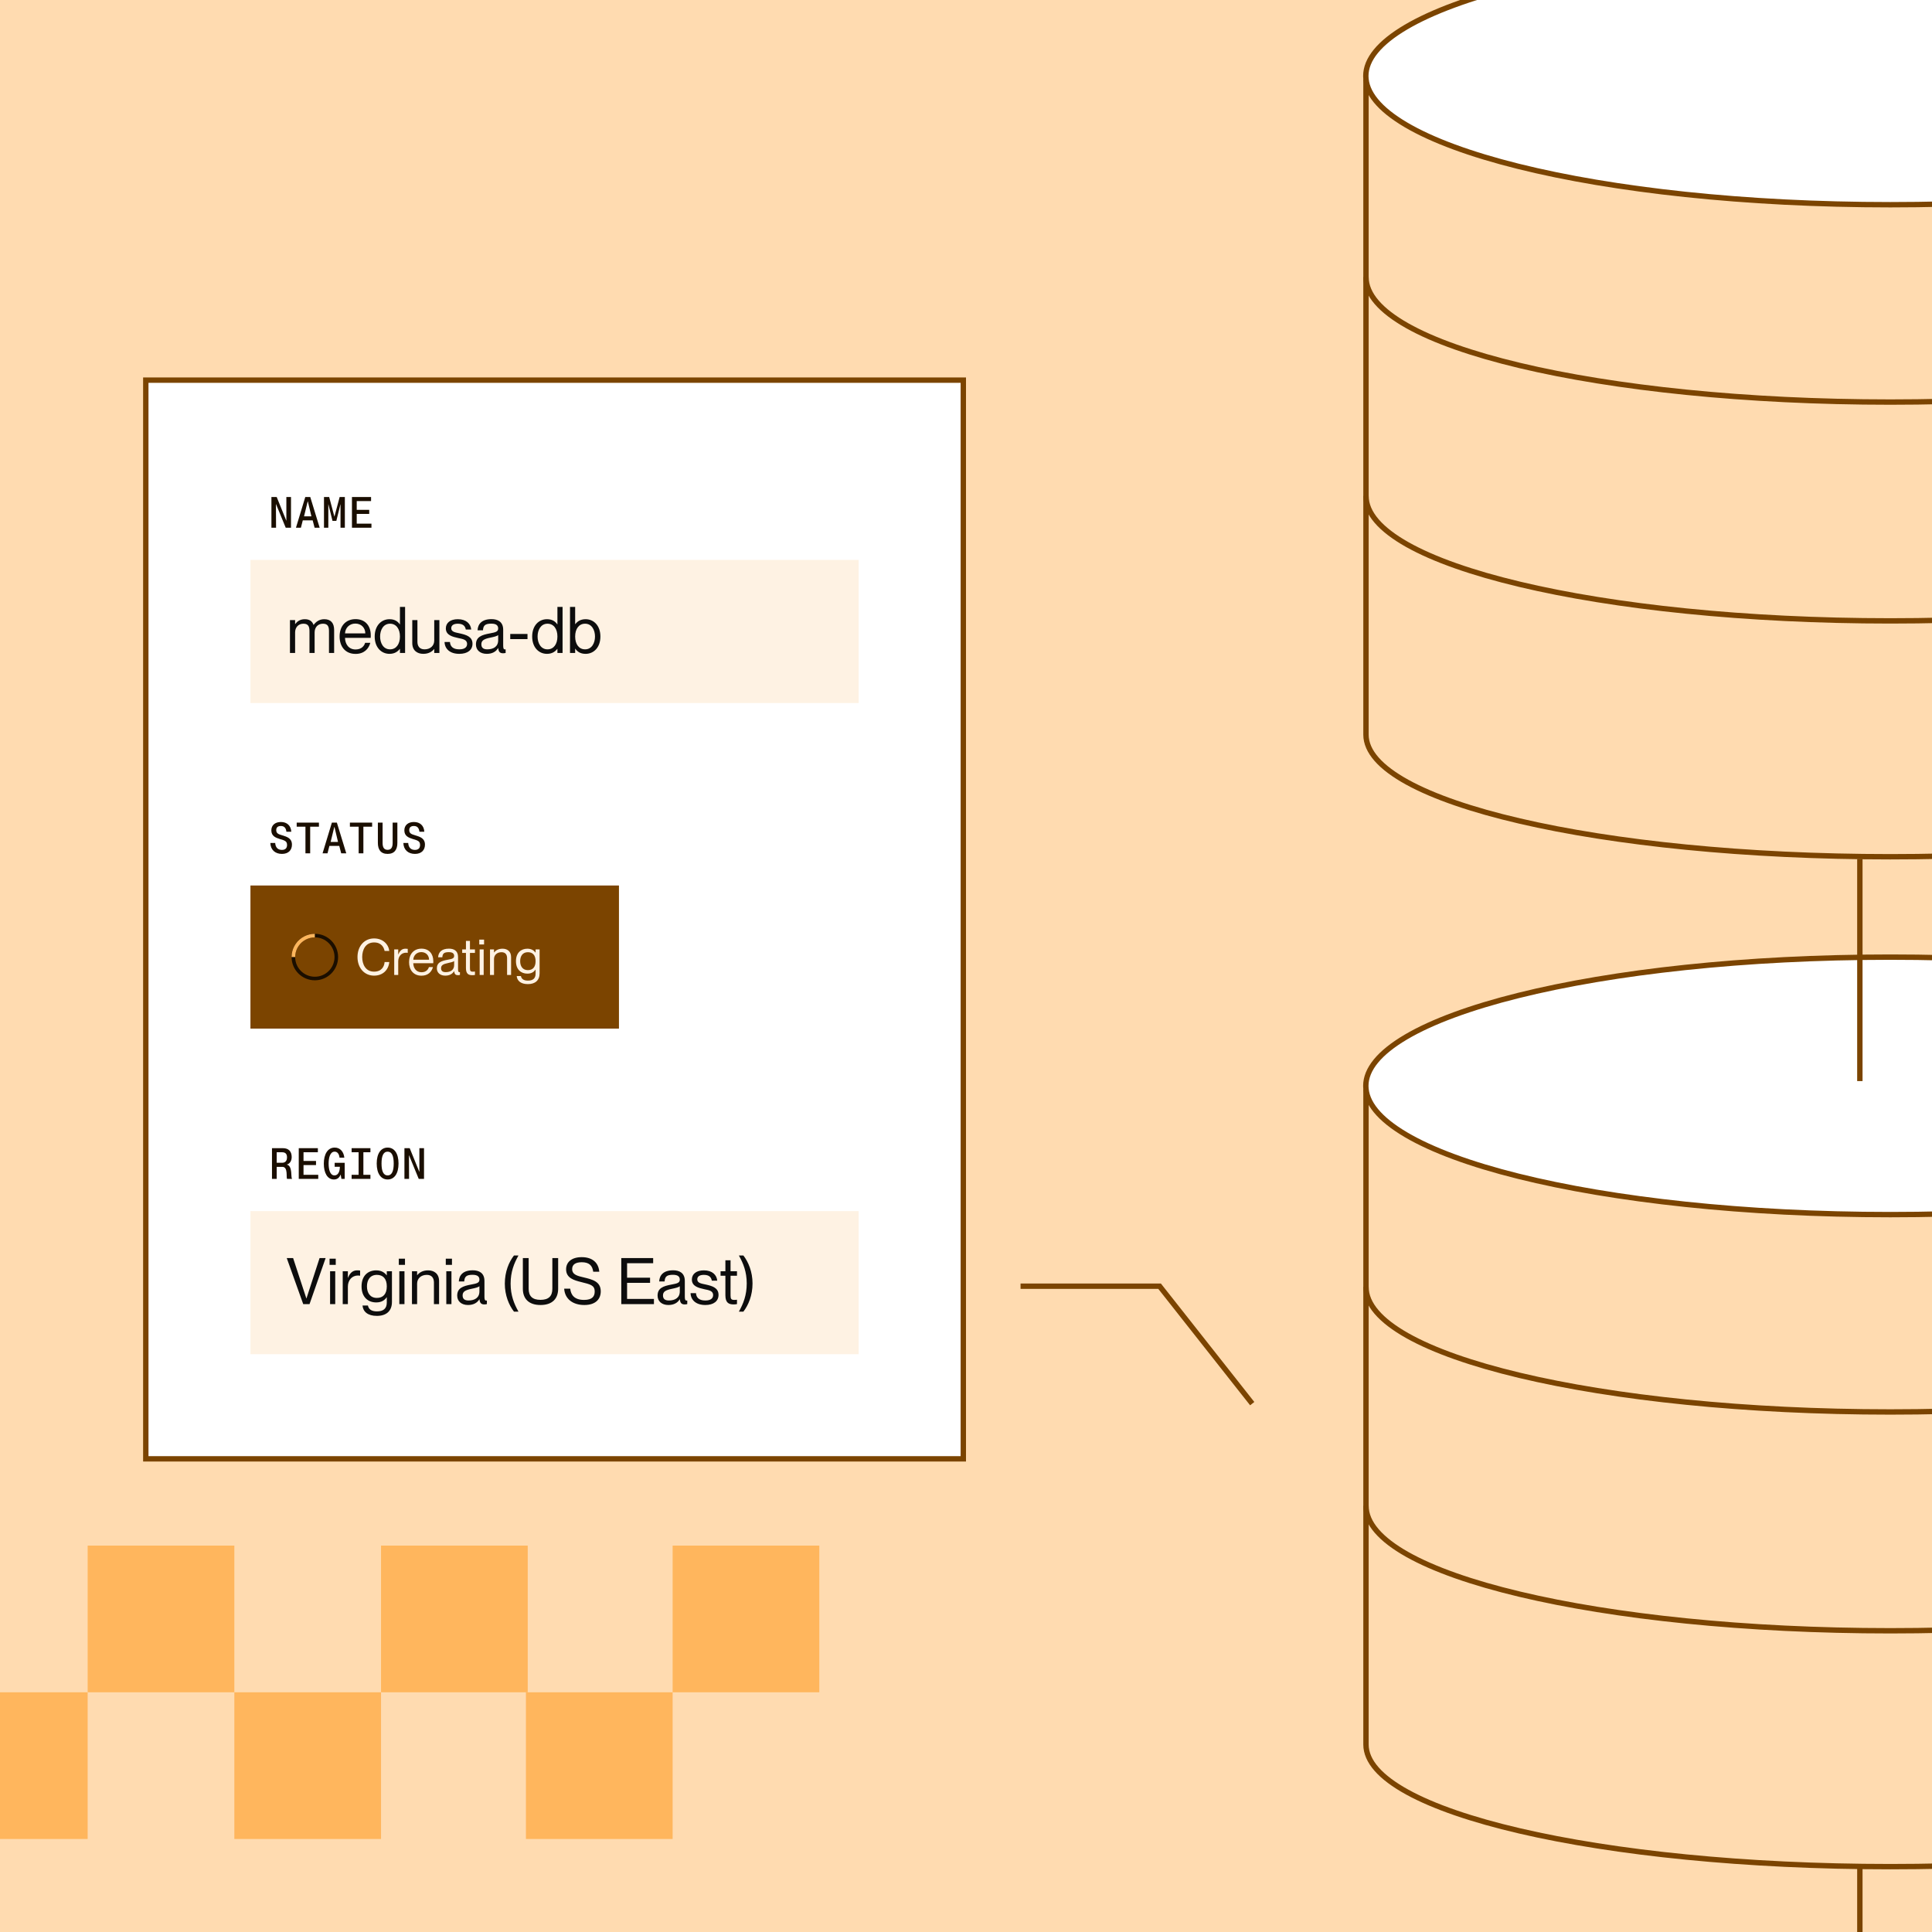 <svg xmlns="http://www.w3.org/2000/svg" fill="none" viewBox="0 0 540 540" height="540" width="540">
<rect x="0" y="0" width="540" height="540" fill="#808080" stroke="none"/>
<g clip-path="url(#clip0_4535_4541)">
<rect fill="#FFDBB0" height="540" width="540"></rect>
<path stroke-width="1.5" stroke="#7B4400" fill="white" d="M674.93 303.503C674.93 308.146 671.138 312.784 663.72 317.156C656.353 321.499 645.643 325.436 632.343 328.752C605.755 335.381 568.984 339.489 528.34 339.489C487.696 339.489 450.925 335.381 424.336 328.752C411.036 325.436 400.326 321.499 392.96 317.156C385.542 312.784 381.75 308.146 381.75 303.503C381.75 298.861 385.542 294.223 392.96 289.85C400.326 285.508 411.036 281.571 424.336 278.255C450.925 271.626 487.696 267.518 528.34 267.518C568.984 267.518 605.755 271.626 632.343 278.255C645.643 281.571 656.353 285.508 663.72 289.85C671.138 294.223 674.93 298.861 674.93 303.503Z"></path>
<path stroke-width="1.5" stroke="#7B4400" d="M674.888 359.699C674.888 379 609.277 394.647 528.342 394.647C447.408 394.647 381.797 379 381.797 359.699"></path>
<path stroke-width="1.5" stroke="#7B4400" d="M674.888 420.859C674.888 440.16 609.277 455.807 528.342 455.807C447.408 455.807 381.797 440.16 381.797 420.859"></path>
<path stroke-width="1.5" stroke="#7B4400" d="M674.888 304.496V487.605C674.888 506.453 609.277 521.733 528.342 521.733C447.408 521.733 381.797 506.453 381.797 487.605V304.496"></path>
<path stroke-width="1.5" stroke="#7B4400" fill="white" d="M674.93 21.236C674.93 25.878 671.138 30.516 663.72 34.889C656.353 39.231 645.643 43.168 632.343 46.484C605.755 53.113 568.984 57.221 528.34 57.221C487.696 57.221 450.925 53.113 424.336 46.484C411.036 43.168 400.326 39.231 392.96 34.889C385.542 30.516 381.75 25.878 381.75 21.236C381.75 16.593 385.542 11.955 392.96 7.583C400.326 3.24 411.036 -0.697 424.336 -4.013C450.925 -10.642 487.696 -14.75 528.34 -14.75C568.984 -14.75 605.755 -10.642 632.343 -4.013C645.643 -0.697 656.353 3.24 663.72 7.583C671.138 11.955 674.93 16.593 674.93 21.236Z"></path>
<path stroke-width="1.5" stroke="#7B4400" d="M674.888 77.431C674.888 96.733 609.277 112.38 528.342 112.38C447.408 112.38 381.797 96.733 381.797 77.431"></path>
<path stroke-width="1.5" stroke="#7B4400" d="M674.888 138.591C674.888 157.893 609.277 173.54 528.342 173.54C447.408 173.54 381.797 157.893 381.797 138.591"></path>
<path stroke-width="1.5" stroke="#7B4400" d="M674.888 22.229V205.338C674.888 224.186 609.277 239.465 528.342 239.465C447.408 239.465 381.797 224.186 381.797 205.338V22.229"></path>
<rect fill="white" height="301.5" width="228.5" y="106.25" x="40.75"></rect>
<rect stroke-width="1.5" stroke="#7B4400" height="301.5" width="228.5" y="106.25" x="40.75"></rect>
<path fill="#1A0E00" d="M75.864 147.5V138.92H77.34L80.016 145.52H80.04V138.92H81.336V147.5H79.86L77.148 140.9H77.124L77.16 147.5H75.864ZM82.723 147.5L85.327 138.92H86.719L89.347 147.5H87.931L87.391 145.436H84.631L84.103 147.5H82.723ZM84.979 144.32H87.043L86.047 140.144H85.999L84.979 144.32ZM90.555 147.5V138.92H92.007L93.459 144.368H93.483L94.935 138.92H96.387V147.5H95.175V140.96H95.151L94.011 145.58H92.931L91.791 140.96H91.767V147.5H90.555ZM98.374 147.5V138.92H103.714V140.06H99.706V142.496H103.198V143.636H99.706V146.36H103.822V147.5H98.374Z"></path>
<rect fill="#FEF2E3" transform="translate(70 156.5)" height="40" width="170"></rect>
<path fill="#0D0D0D" d="M90.638 173.068C92.492 173.068 93.392 174.166 93.392 176.092V182.5H91.952V176.452C91.952 175.264 91.718 174.328 90.278 174.328C88.838 174.328 87.938 175.354 87.938 176.776V182.5H86.498V176.452C86.498 175.264 86.264 174.328 84.824 174.328C83.384 174.328 82.484 175.354 82.484 176.776V182.5H81.044V173.32H82.484V174.418H82.52C83.006 173.77 83.798 173.068 85.184 173.068C86.498 173.068 87.254 173.626 87.632 174.652H87.668C88.298 173.788 89.252 173.068 90.638 173.068ZM103.631 177.568C103.631 177.838 103.631 178.144 103.613 178.288H96.431C96.467 179.908 97.367 181.528 99.401 181.528C101.201 181.528 101.885 180.322 102.047 179.674H103.505C103.037 181.384 101.741 182.77 99.383 182.77C96.485 182.77 94.919 180.682 94.919 177.892C94.919 174.958 96.665 173.05 99.383 173.05C102.065 173.05 103.631 174.886 103.631 177.568ZM96.431 177.028H102.101C102.101 175.516 101.021 174.292 99.311 174.292C97.727 174.292 96.521 175.426 96.431 177.028ZM111.784 174.508V169.63H113.224V182.5H111.784V181.366H111.748C111.208 182.068 110.344 182.752 108.868 182.752C106.564 182.752 104.728 180.934 104.728 177.91C104.728 174.886 106.564 173.068 108.868 173.068C110.344 173.068 111.208 173.716 111.748 174.508H111.784ZM109.012 181.492C110.722 181.492 111.784 180.07 111.784 177.91C111.784 175.75 110.722 174.328 109.012 174.328C107.122 174.328 106.24 176.11 106.24 177.91C106.24 179.71 107.122 181.492 109.012 181.492ZM121.37 179.044V173.32H122.81V182.5H121.37V181.402H121.334C120.848 182.05 119.876 182.752 118.31 182.752C116.636 182.752 115.232 181.834 115.232 179.728V173.32H116.672V179.368C116.672 180.556 117.23 181.492 118.67 181.492C120.29 181.492 121.37 180.466 121.37 179.044ZM128.375 182.752C125.729 182.752 124.307 181.33 124.253 179.44H125.765C125.837 180.556 126.485 181.492 128.375 181.492C130.139 181.492 130.553 180.682 130.553 179.98C130.553 178.72 129.239 178.594 128.105 178.342C126.503 177.982 124.613 177.55 124.613 175.642C124.613 174.094 125.855 173.068 127.961 173.068C130.337 173.068 131.561 174.364 131.705 175.948H130.193C130.049 175.246 129.689 174.328 127.979 174.328C126.683 174.328 126.125 174.85 126.125 175.588C126.125 176.65 127.295 176.758 128.573 177.046C130.211 177.424 132.065 177.892 132.065 179.926C132.065 181.654 130.715 182.752 128.375 182.752ZM136.053 182.752C134.199 182.752 133.029 181.69 133.029 180.142C133.029 178.036 134.577 177.46 136.953 177.028C138.519 176.74 139.239 176.56 139.239 175.66C139.239 174.94 138.843 174.31 137.331 174.31C135.585 174.31 135.081 174.832 134.991 176.164H133.479C133.569 174.4 134.685 173.05 137.385 173.05C139.095 173.05 140.643 173.77 140.643 176.02V180.43C140.643 181.15 140.751 181.51 141.111 181.51C141.165 181.51 141.219 181.51 141.327 181.492V182.5C141.093 182.554 140.877 182.59 140.625 182.59C139.833 182.59 139.347 182.284 139.257 181.15H139.221C138.627 182.14 137.583 182.752 136.053 182.752ZM136.197 181.492C137.925 181.492 139.239 180.718 139.239 178.954V177.496C138.969 177.784 138.069 178.018 137.079 178.216C135.297 178.576 134.541 179.008 134.541 180.07C134.541 180.97 135.009 181.492 136.197 181.492ZM147.437 178.63H142.613V177.19H147.437V178.63ZM155.8 174.508V169.63H157.24V182.5H155.8V181.366H155.764C155.224 182.068 154.36 182.752 152.884 182.752C150.58 182.752 148.744 180.934 148.744 177.91C148.744 174.886 150.58 173.068 152.884 173.068C154.36 173.068 155.224 173.716 155.764 174.508H155.8ZM153.028 181.492C154.738 181.492 155.8 180.07 155.8 177.91C155.8 175.75 154.738 174.328 153.028 174.328C151.138 174.328 150.256 176.11 150.256 177.91C150.256 179.71 151.138 181.492 153.028 181.492ZM163.675 173.068C165.979 173.068 167.815 174.886 167.815 177.91C167.815 180.934 165.979 182.752 163.675 182.752C162.199 182.752 161.335 182.104 160.795 181.312H160.759V182.5H159.319V169.63H160.759V174.454H160.795C161.335 173.752 162.199 173.068 163.675 173.068ZM163.531 181.492C165.421 181.492 166.303 179.71 166.303 177.91C166.303 176.11 165.421 174.328 163.531 174.328C161.821 174.328 160.759 175.75 160.759 177.91C160.759 180.07 161.821 181.492 163.531 181.492Z"></path>
<path fill="#1A0E00" d="M78.804 238.668C76.956 238.668 75.624 237.576 75.564 235.608H76.92C76.98 236.736 77.544 237.552 78.792 237.552C79.86 237.552 80.232 236.952 80.232 236.16C80.232 235.068 79.548 234.912 78.228 234.516C77.064 234.144 75.84 233.7 75.84 232.092C75.84 230.64 76.896 229.752 78.516 229.752C80.208 229.752 81.324 230.76 81.42 232.476H80.052C79.932 231.432 79.464 230.868 78.504 230.868C77.664 230.868 77.208 231.264 77.208 232.02C77.208 232.956 77.868 233.172 78.828 233.46C80.22 233.88 81.6 234.288 81.6 236.088C81.6 237.564 80.664 238.668 78.804 238.668ZM85.375 238.5V231.06H82.927V229.92H89.143V231.06H86.695V238.5H85.375ZM90.159 238.5L92.763 229.92H94.155L96.783 238.5H95.367L94.827 236.436H92.067L91.539 238.5H90.159ZM92.415 235.32H94.479L93.483 231.144H93.435L92.415 235.32ZM100.246 238.5V231.06H97.798V229.92H104.014V231.06H101.566V238.5H100.246ZM108.341 238.668C106.397 238.668 105.617 237.432 105.617 235.596V229.92H106.937V235.596C106.937 236.928 107.393 237.528 108.341 237.528C109.277 237.528 109.745 236.928 109.745 235.596V229.92H111.065V235.596C111.065 237.42 110.285 238.668 108.341 238.668ZM115.981 238.668C114.133 238.668 112.801 237.576 112.741 235.608H114.097C114.157 236.736 114.721 237.552 115.969 237.552C117.037 237.552 117.409 236.952 117.409 236.16C117.409 235.068 116.725 234.912 115.405 234.516C114.241 234.144 113.017 233.7 113.017 232.092C113.017 230.64 114.073 229.752 115.693 229.752C117.385 229.752 118.501 230.76 118.597 232.476H117.229C117.109 231.432 116.641 230.868 115.681 230.868C114.841 230.868 114.385 231.264 114.385 232.02C114.385 232.956 115.045 233.172 116.005 233.46C117.397 233.88 118.777 234.288 118.777 236.088C118.777 237.564 117.841 238.668 115.981 238.668Z"></path>
<rect fill="#7B4400" transform="translate(70 247.5)" height="40" width="103"></rect>
<path fill="#1A0E00" d="M88 273C91.038 273 93.5 270.538 93.5 267.5C93.5 264.462 91.038 262 88 262C84.962 262 82.5 264.462 82.5 267.5C82.5 270.538 84.962 273 88 273ZM88 274C91.59 274 94.5 271.09 94.5 267.5C94.5 263.91 91.59 261 88 261C84.41 261 81.5 263.91 81.5 267.5C81.5 271.09 84.41 274 88 274Z" clip-rule="evenodd" fill-rule="evenodd"></path>
<path fill="#FFB65D" d="M84.998 261.735C85.924 261.254 86.953 261.003 87.996 261.004V262.004C87.107 262.004 86.231 262.22 85.443 262.634C84.654 263.048 83.978 263.648 83.473 264.383C82.968 265.117 82.648 265.963 82.543 266.848C82.517 267.065 82.504 267.283 82.504 267.5H81.496C81.496 267.218 81.515 266.935 81.552 266.653C81.689 265.616 82.073 264.628 82.673 263.772C83.273 262.916 84.071 262.217 84.998 261.735Z"></path>
<path fill="#FEF2E3" d="M104.555 272.696C101.811 272.696 99.921 270.512 99.921 267.488C99.921 264.478 101.811 262.294 104.555 262.294C107.005 262.294 108.573 263.89 108.811 265.794H107.495C107.313 264.842 106.641 263.414 104.555 263.414C102.175 263.414 101.237 265.472 101.237 267.488C101.237 269.518 102.175 271.576 104.555 271.576C106.655 271.576 107.411 270.148 107.495 268.888H108.811C108.587 271.1 107.019 272.696 104.555 272.696ZM113.307 265.164C113.573 265.164 113.769 265.178 113.965 265.206V266.326C113.797 266.298 113.671 266.284 113.503 266.284C112.187 266.284 111.305 267.32 111.305 268.692V272.5H110.185V265.36H111.305V266.774H111.333C111.711 265.836 112.285 265.164 113.307 265.164ZM121.111 268.664C121.111 268.874 121.111 269.112 121.097 269.224H115.511C115.539 270.484 116.239 271.744 117.821 271.744C119.221 271.744 119.753 270.806 119.879 270.302H121.013C120.649 271.632 119.641 272.71 117.807 272.71C115.553 272.71 114.335 271.086 114.335 268.916C114.335 266.634 115.693 265.15 117.807 265.15C119.893 265.15 121.111 266.578 121.111 268.664ZM115.511 268.244H119.921C119.921 267.068 119.081 266.116 117.751 266.116C116.519 266.116 115.581 266.998 115.511 268.244ZM124.456 272.696C123.014 272.696 122.104 271.87 122.104 270.666C122.104 269.028 123.308 268.58 125.156 268.244C126.374 268.02 126.934 267.88 126.934 267.18C126.934 266.62 126.626 266.13 125.45 266.13C124.092 266.13 123.7 266.536 123.63 267.572H122.454C122.524 266.2 123.392 265.15 125.492 265.15C126.822 265.15 128.026 265.71 128.026 267.46V270.89C128.026 271.45 128.11 271.73 128.39 271.73C128.432 271.73 128.474 271.73 128.558 271.716V272.5C128.376 272.542 128.208 272.57 128.012 272.57C127.396 272.57 127.018 272.332 126.948 271.45H126.92C126.458 272.22 125.646 272.696 124.456 272.696ZM124.568 271.716C125.912 271.716 126.934 271.114 126.934 269.742V268.608C126.724 268.832 126.024 269.014 125.254 269.168C123.868 269.448 123.28 269.784 123.28 270.61C123.28 271.31 123.644 271.716 124.568 271.716ZM132.754 265.36V266.34H131.354V270.638C131.354 271.394 131.536 271.59 132.166 271.59C132.404 271.59 132.516 271.576 132.754 271.548V272.5C132.432 272.556 132.264 272.57 132.012 272.57C130.962 272.57 130.234 272.206 130.234 270.582V266.34H129.184V265.36H130.234V262.98H131.354V265.36H132.754ZM135.301 263.974H133.957V262.63H135.301V263.974ZM135.189 272.5H134.069V265.36H135.189V272.5ZM140.457 265.164C141.759 265.164 142.851 265.878 142.851 267.516V272.5H141.731V267.796C141.731 266.872 141.297 266.144 140.177 266.144C138.917 266.144 138.077 266.942 138.077 268.048V272.5H136.957V265.36H138.077V266.214H138.105C138.483 265.71 139.239 265.164 140.457 265.164ZM149.7 266.242V265.36H150.82V272.024C150.82 274.054 149.546 275.062 147.544 275.062C145.556 275.062 144.534 274.138 144.422 272.808H145.598C145.738 273.536 146.27 274.082 147.544 274.082C148.93 274.082 149.7 273.508 149.7 272.136V271.016H149.672C149.252 271.632 148.58 272.136 147.404 272.136C145.64 272.136 144.212 271.002 144.212 268.65C144.212 266.298 145.64 265.164 147.404 265.164C148.58 265.164 149.252 265.696 149.672 266.242H149.7ZM147.544 271.156C148.874 271.156 149.7 270.33 149.7 268.65C149.7 266.97 148.874 266.144 147.544 266.144C146.074 266.144 145.388 267.25 145.388 268.65C145.388 270.05 146.074 271.156 147.544 271.156Z"></path>
<path fill="#1A0E00" d="M76.02 329.5V320.92H79.092C80.652 320.92 81.528 321.808 81.528 323.392C81.528 324.484 80.988 325.276 80.184 325.492V325.516C81.852 325.888 81.24 329.272 81.624 329.416V329.5H80.244C79.92 329.14 80.592 326.14 78.924 326.14H77.34V329.5H76.02ZM77.34 325H78.828C79.716 325 80.22 324.484 80.22 323.476C80.22 322.552 79.8 322.06 78.84 322.06H77.34V325ZM83.503 329.5V320.92H88.843V322.06H84.835V324.496H88.327V325.636H84.835V328.36H88.951V329.5H83.503ZM93.327 329.668C91.491 329.668 90.507 327.784 90.507 325.252C90.507 322.648 91.575 320.752 93.543 320.752C95.091 320.752 96.063 321.916 96.243 323.572H94.899C94.779 322.48 94.275 321.892 93.531 321.892C92.259 321.892 91.851 323.596 91.851 325.204C91.851 326.812 92.223 328.528 93.483 328.528C94.431 328.528 94.983 327.604 94.995 326.116H93.543V325.012H96.339V329.5H95.427L95.223 328.312H95.199C94.827 329.236 94.203 329.668 93.327 329.668ZM98.278 329.5V328.36H100.234V322.06H98.278V320.92H103.534V322.06H101.566V328.36H103.534V329.5H98.278ZM108.353 329.668C106.469 329.668 105.293 328.012 105.293 325.204C105.293 322.396 106.469 320.752 108.353 320.752C110.225 320.752 111.389 322.396 111.389 325.204C111.389 328.012 110.225 329.668 108.353 329.668ZM106.637 325.204C106.637 327.196 107.093 328.528 108.353 328.528C109.577 328.528 110.045 327.22 110.045 325.204C110.045 323.176 109.577 321.892 108.353 321.892C107.093 321.892 106.637 323.212 106.637 325.204ZM113.041 329.5V320.92H114.517L117.193 327.52H117.217V320.92H118.513V329.5H117.037L114.325 322.9H114.301L114.337 329.5H113.041Z"></path>
<rect fill="#FEF2E3" transform="translate(70 338.5)" height="40" width="170"></rect>
<path fill="#0D0D0D" d="M86.516 364.5H84.752L80.144 351.63H81.926L85.634 362.934H85.652L89.324 351.63H91.016L86.516 364.5ZM93.843 353.538H92.115V351.81H93.843V353.538ZM93.699 364.5H92.259V355.32H93.699V364.5ZM99.806 355.068C100.148 355.068 100.4 355.086 100.652 355.122V356.562C100.436 356.526 100.274 356.508 100.058 356.508C98.366 356.508 97.232 357.84 97.232 359.604V364.5H95.792V355.32H97.232V357.138H97.268C97.754 355.932 98.492 355.068 99.806 355.068ZM108.111 356.454V355.32H109.551V363.888C109.551 366.498 107.913 367.794 105.339 367.794C102.783 367.794 101.469 366.606 101.325 364.896H102.837C103.017 365.832 103.701 366.534 105.339 366.534C107.121 366.534 108.111 365.796 108.111 364.032V362.592H108.075C107.535 363.384 106.671 364.032 105.159 364.032C102.891 364.032 101.055 362.574 101.055 359.55C101.055 356.526 102.891 355.068 105.159 355.068C106.671 355.068 107.535 355.752 108.075 356.454H108.111ZM105.339 362.772C107.049 362.772 108.111 361.71 108.111 359.55C108.111 357.39 107.049 356.328 105.339 356.328C103.449 356.328 102.567 357.75 102.567 359.55C102.567 361.35 103.449 362.772 105.339 362.772ZM113.196 353.538H111.468V351.81H113.196V353.538ZM113.052 364.5H111.612V355.32H113.052V364.5ZM119.646 355.068C121.32 355.068 122.724 355.986 122.724 358.092V364.5H121.284V358.452C121.284 357.264 120.726 356.328 119.286 356.328C117.666 356.328 116.586 357.354 116.586 358.776V364.5H115.146V355.32H116.586V356.418H116.622C117.108 355.77 118.08 355.068 119.646 355.068ZM126.327 353.538H124.599V351.81H126.327V353.538ZM126.183 364.5H124.743V355.32H126.183V364.5ZM130.814 364.752C128.96 364.752 127.79 363.69 127.79 362.142C127.79 360.036 129.338 359.46 131.714 359.028C133.28 358.74 134 358.56 134 357.66C134 356.94 133.604 356.31 132.092 356.31C130.346 356.31 129.842 356.832 129.752 358.164H128.24C128.33 356.4 129.446 355.05 132.146 355.05C133.856 355.05 135.404 355.77 135.404 358.02V362.43C135.404 363.15 135.512 363.51 135.872 363.51C135.926 363.51 135.98 363.51 136.088 363.492V364.5C135.854 364.554 135.638 364.59 135.386 364.59C134.594 364.59 134.108 364.284 134.018 363.15H133.982C133.388 364.14 132.344 364.752 130.814 364.752ZM130.958 363.492C132.686 363.492 134 362.718 134 360.954V359.496C133.73 359.784 132.83 360.018 131.84 360.216C130.058 360.576 129.302 361.008 129.302 362.07C129.302 362.97 129.77 363.492 130.958 363.492ZM144.915 366.606H143.655C142.251 364.788 141.099 362.052 141.099 358.794C141.099 355.428 142.251 352.728 143.655 350.91H144.915C143.691 353.088 142.719 355.464 142.719 358.794C142.719 362.052 143.691 364.428 144.915 366.606ZM151.072 364.752C147.634 364.752 146.14 362.844 146.14 360.216V351.63H147.76V360.216C147.76 362.304 148.84 363.312 151.072 363.312C153.304 363.312 154.384 362.304 154.384 360.216V351.63H156.004V360.216C156.004 362.844 154.51 364.752 151.072 364.752ZM163.322 364.752C160.1 364.752 157.868 363.06 157.688 360.18H159.38C159.56 361.962 160.568 363.33 163.25 363.33C165.572 363.33 166.22 362.304 166.22 360.99C166.22 359.19 164.96 358.974 162.458 358.344C160.514 357.858 158.228 357.264 158.228 354.78C158.228 352.728 159.812 351.378 162.584 351.378C165.5 351.378 167.282 352.854 167.498 355.446H165.806C165.572 353.718 164.672 352.8 162.602 352.8C160.802 352.8 159.92 353.484 159.92 354.708C159.92 356.31 161.468 356.634 163.124 357.03C165.626 357.624 167.912 358.2 167.912 360.936C167.912 363.06 166.526 364.752 163.322 364.752ZM182.778 364.5H173.652V351.63H182.562V353.07H175.272V357.12H181.698V358.56H175.272V363.06H182.778V364.5ZM186.818 364.752C184.964 364.752 183.794 363.69 183.794 362.142C183.794 360.036 185.342 359.46 187.718 359.028C189.284 358.74 190.004 358.56 190.004 357.66C190.004 356.94 189.608 356.31 188.096 356.31C186.35 356.31 185.846 356.832 185.756 358.164H184.244C184.334 356.4 185.45 355.05 188.15 355.05C189.86 355.05 191.408 355.77 191.408 358.02V362.43C191.408 363.15 191.516 363.51 191.876 363.51C191.93 363.51 191.984 363.51 192.092 363.492V364.5C191.858 364.554 191.642 364.59 191.39 364.59C190.598 364.59 190.112 364.284 190.022 363.15H189.986C189.392 364.14 188.348 364.752 186.818 364.752ZM186.962 363.492C188.69 363.492 190.004 362.718 190.004 360.954V359.496C189.734 359.784 188.834 360.018 187.844 360.216C186.062 360.576 185.306 361.008 185.306 362.07C185.306 362.97 185.774 363.492 186.962 363.492ZM197.141 364.752C194.495 364.752 193.073 363.33 193.019 361.44H194.531C194.603 362.556 195.251 363.492 197.141 363.492C198.905 363.492 199.319 362.682 199.319 361.98C199.319 360.72 198.005 360.594 196.871 360.342C195.269 359.982 193.379 359.55 193.379 357.642C193.379 356.094 194.621 355.068 196.727 355.068C199.103 355.068 200.327 356.364 200.471 357.948H198.959C198.815 357.246 198.455 356.328 196.745 356.328C195.449 356.328 194.891 356.85 194.891 357.588C194.891 358.65 196.061 358.758 197.339 359.046C198.977 359.424 200.831 359.892 200.831 361.926C200.831 363.654 199.481 364.752 197.141 364.752ZM205.99 355.32V356.58H204.19V362.106C204.19 363.078 204.424 363.33 205.234 363.33C205.54 363.33 205.684 363.312 205.99 363.276V364.5C205.576 364.572 205.36 364.59 205.036 364.59C203.686 364.59 202.75 364.122 202.75 362.034V356.58H201.4V355.32H202.75V352.26H204.19V355.32H205.99ZM207.777 366.606H206.517C207.741 364.428 208.713 362.052 208.713 358.722C208.713 355.464 207.741 353.088 206.517 350.91H207.777C209.181 352.728 210.333 355.464 210.333 358.722C210.333 362.088 209.181 364.788 207.777 366.606Z"></path>
<path stroke-width="1.5" stroke="#7B4400" d="M349.999 392.319L324.111 359.5L285.248 359.5"></path>
<path stroke-width="1.5" stroke="#7B4400" d="M519.836 240.104V302.166"></path>
<path stroke-width="1.5" stroke="#7B4400" d="M519.836 521.911V583.973"></path>
<rect fill="#FFB65D" height="41" width="41" y="432" x="106.5"></rect>
<rect fill="#FFB65D" height="41" width="41" y="432" x="188"></rect>
<rect fill="#FFB65D" height="41" width="41" y="473" x="65.5"></rect>
<rect fill="#FFB65D" height="41" width="41" y="432" x="24.5"></rect>
<rect fill="#FFB65D" height="41" width="41" y="473" x="147"></rect>
<rect fill="#FFB65D" height="41" width="41" y="473" x="-16.5"></rect>
</g>
<defs>
<clipPath id="clip0_4535_4541">
<rect fill="white" height="540" width="540"></rect>
</clipPath>
</defs>
</svg>
